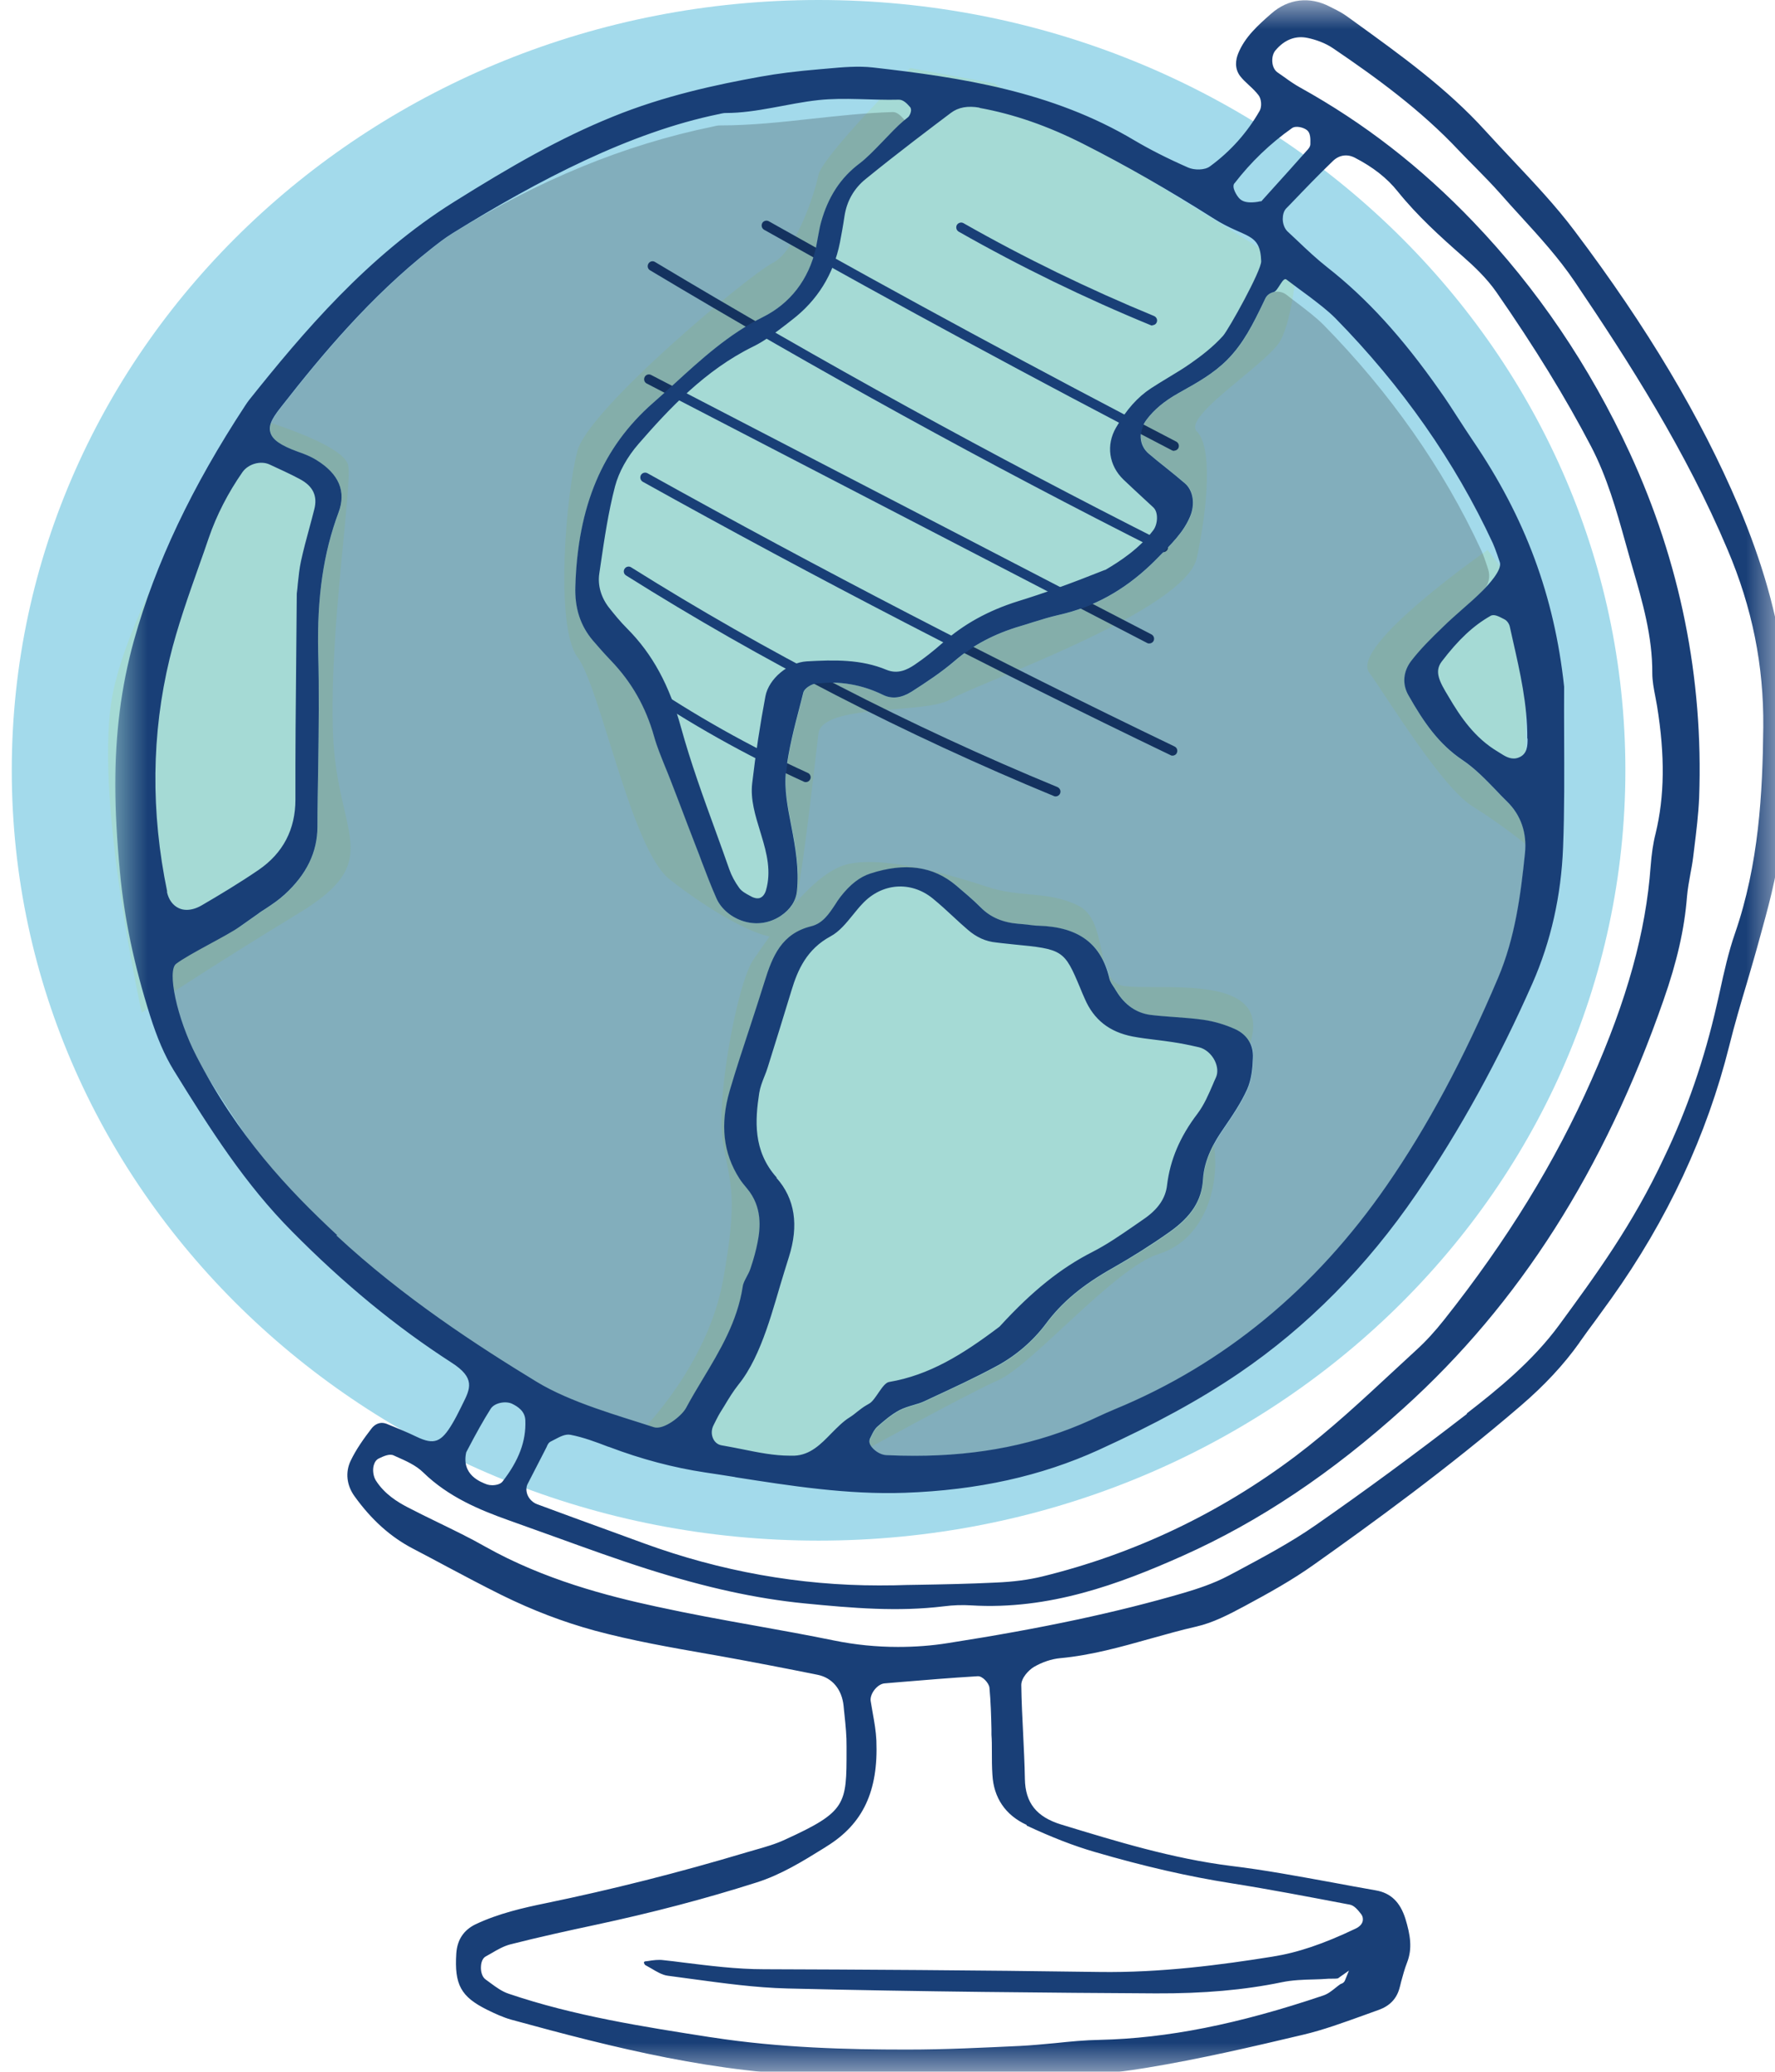 <svg width="30" height="35" viewBox="0 0 30 35" fill="none" xmlns="http://www.w3.org/2000/svg">
<g clip-path="url(#clip0_2009_1173)">
<path d="M13.835 26.027C21.366 26.027 27.471 20.201 27.471 13.013C27.471 5.826 21.366 0 13.835 0C6.304 0 0.199 5.826 0.199 13.013C0.199 20.201 6.304 26.027 13.835 26.027Z" fill="#A3DAEB"/>
<path d="M4.207 7.029C4.207 7.029 5.822 7.482 5.886 7.868C5.951 8.255 5.564 10.647 5.628 12.391C5.692 14.135 6.539 14.524 5.049 15.428C3.559 16.332 2.396 17.108 2.396 17.108C2.396 17.108 1.62 13.618 1.879 11.874C2.138 10.13 4.204 7.026 4.204 7.026L4.207 7.029Z" fill="#A5DAD5"/>
<path d="M15.384 1.149C15.384 1.149 13.899 2.634 13.832 2.959C13.766 3.284 13.445 4.252 13.056 4.445C12.667 4.637 9.955 6.9 9.761 7.612C9.566 8.324 9.374 10.585 9.761 11.102C10.148 11.62 10.665 14.334 11.312 14.851C11.958 15.368 13.123 16.078 13.315 15.755C13.507 15.433 13.768 12.913 13.832 12.396C13.896 11.878 15.649 12.073 16.066 11.814C16.483 11.556 20.037 10.329 20.229 9.422C20.421 8.516 20.488 7.548 20.229 7.289C19.971 7.031 21.456 6.127 21.651 5.738C21.845 5.349 21.909 4.575 21.909 4.575L16.803 1.408L15.382 1.149H15.384Z" fill="#A5DAD5"/>
<path d="M25.143 9.29C25.143 9.29 22.817 10.905 23.14 11.359C23.463 11.812 24.367 13.297 24.884 13.62C25.401 13.943 25.788 14.265 25.788 14.265V10.13L25.143 9.29Z" fill="#A5DAD5"/>
<path d="M10.861 24.155C10.861 24.155 11.96 23.056 12.219 21.635C12.477 20.214 12.347 20.019 12.219 19.31C12.09 18.598 12.463 16.593 12.736 16.208C13.008 15.824 13.706 14.723 14.352 14.593C14.997 14.462 16.096 14.787 16.677 14.979C17.258 15.174 17.711 15.043 18.229 15.302C18.746 15.561 18.487 16.595 19.004 16.659C19.522 16.723 20.879 16.531 21.137 17.112C21.396 17.694 20.419 18.634 20.52 19.36C20.62 20.085 20.337 20.948 19.586 21.184C18.835 21.42 17.453 23.058 16.871 23.317C16.29 23.576 14.416 24.61 14.416 24.61H12.09L10.864 24.157L10.861 24.155Z" fill="#A5DAD5"/>
<mask id="mask0_2009_1173" style="mask-type:luminance" maskUnits="userSpaceOnUse" x="1" y="0" width="30" height="36">
<path d="M30.2 0H1.939V35.097H30.2V0Z" fill="white"/>
</mask>
<g mask="url(#mask0_2009_1173)">
<path d="M13.619 13.213C13.619 13.213 13.596 13.213 13.587 13.206C12.603 12.757 11.651 12.224 10.758 11.615C10.721 11.59 10.712 11.54 10.735 11.503C10.76 11.466 10.813 11.457 10.847 11.48C11.733 12.082 12.676 12.613 13.653 13.057C13.694 13.075 13.713 13.123 13.694 13.165C13.681 13.194 13.651 13.213 13.621 13.213H13.619Z" fill="#193F77"/>
<path d="M17.843 13.455C17.843 13.455 17.823 13.455 17.811 13.448C15.308 12.416 12.875 11.164 10.582 9.722C10.543 9.699 10.531 9.649 10.556 9.61C10.579 9.571 10.632 9.56 10.668 9.585C12.955 11.02 15.379 12.27 17.873 13.297C17.914 13.316 17.935 13.361 17.917 13.405C17.903 13.437 17.873 13.455 17.841 13.455H17.843Z" fill="#193F77"/>
<path d="M19.817 12.766C19.817 12.766 19.794 12.766 19.783 12.757C16.78 11.315 13.777 9.761 10.864 8.139C10.825 8.116 10.811 8.068 10.832 8.026C10.855 7.987 10.903 7.974 10.942 7.994C13.853 9.615 16.851 11.169 19.852 12.611C19.893 12.631 19.909 12.679 19.89 12.72C19.877 12.75 19.847 12.766 19.817 12.766Z" fill="#193F77"/>
<path d="M19.423 10.871C19.412 10.871 19.398 10.869 19.387 10.862L10.93 6.479C10.891 6.459 10.875 6.411 10.896 6.369C10.916 6.328 10.967 6.314 11.006 6.335L19.462 10.718C19.501 10.739 19.517 10.787 19.497 10.828C19.483 10.855 19.453 10.871 19.423 10.871Z" fill="#193F77"/>
<path d="M19.66 9.326C19.649 9.326 19.635 9.324 19.624 9.317C16.701 7.846 13.795 6.246 10.986 4.566C10.947 4.543 10.936 4.493 10.959 4.454C10.982 4.415 11.032 4.401 11.071 4.426C13.875 6.106 16.779 7.701 19.697 9.173C19.738 9.194 19.752 9.242 19.734 9.283C19.72 9.31 19.69 9.329 19.66 9.329V9.326Z" fill="#193F77"/>
<path d="M19.845 7.617C19.833 7.617 19.82 7.614 19.808 7.608C17.499 6.411 15.18 5.156 12.915 3.882C12.876 3.859 12.862 3.811 12.883 3.769C12.903 3.731 12.954 3.717 12.992 3.737C15.256 5.012 17.574 6.264 19.881 7.461C19.92 7.482 19.936 7.53 19.916 7.571C19.902 7.598 19.872 7.614 19.843 7.614L19.845 7.617Z" fill="#193F77"/>
<path d="M19.479 5.5C19.479 5.5 19.458 5.5 19.447 5.493C18.337 5.037 17.245 4.506 16.204 3.914C16.165 3.891 16.151 3.843 16.172 3.801C16.195 3.763 16.245 3.749 16.282 3.769C17.318 4.358 18.405 4.886 19.506 5.339C19.547 5.358 19.568 5.404 19.55 5.445C19.538 5.477 19.506 5.495 19.474 5.495L19.479 5.5Z" fill="#193F77"/>
<path d="M5.608 20.948C4.777 20.177 3.987 18.978 3.193 17.682C3.033 17.421 2.445 16.126 2.603 16.009C2.836 15.835 3.82 15.819 4.054 15.657C4.155 15.586 4.255 15.515 4.356 15.444C4.402 15.41 4.45 15.38 4.498 15.348C4.605 15.277 4.715 15.204 4.809 15.117C5.184 14.776 5.365 14.398 5.368 13.968C5.368 13.634 5.374 13.302 5.379 12.968C5.388 12.329 5.397 11.668 5.379 11.02C5.356 10.091 5.468 9.342 5.722 8.663C5.857 8.306 5.731 8.008 5.347 7.772C5.249 7.711 5.136 7.667 5.049 7.637C4.75 7.53 4.608 7.431 4.573 7.308C4.53 7.161 4.651 7.008 4.779 6.845C5.448 5.992 6.267 5.014 7.279 4.213C7.398 4.12 7.519 4.023 7.649 3.943C9.112 3.037 10.549 2.447 12.041 2.14C12.05 2.14 12.062 2.135 12.071 2.133C12.101 2.126 12.131 2.119 12.163 2.119H12.165C12.689 2.119 13.218 2.062 13.73 2.005C14.174 1.957 14.637 1.906 15.092 1.893C15.163 1.893 15.225 1.955 15.277 2.014C15.291 2.028 15.296 2.048 15.296 2.076C15.294 2.112 15.275 2.165 15.243 2.19L15.168 2.252C14.964 2.421 14.751 2.598 14.536 2.758C14.213 2.998 14.001 3.323 13.882 3.751C13.859 3.831 13.845 3.918 13.829 4.001C13.817 4.065 13.806 4.129 13.792 4.193C13.671 4.724 13.36 5.127 12.895 5.358C12.323 5.642 11.854 6.07 11.4 6.484C11.281 6.594 11.16 6.701 11.039 6.809C10.188 7.557 9.769 8.544 9.727 9.91C9.716 10.276 9.814 10.574 10.025 10.821C10.119 10.931 10.22 11.045 10.327 11.157C10.682 11.526 10.92 11.947 11.059 12.446C11.108 12.617 11.178 12.787 11.245 12.952C11.277 13.027 11.307 13.105 11.336 13.181L11.465 13.512C11.57 13.789 11.675 14.066 11.783 14.343C11.81 14.412 11.835 14.48 11.861 14.549C11.941 14.757 12.023 14.975 12.115 15.181C12.195 15.359 12.376 15.508 12.586 15.568C12.797 15.629 13.014 15.595 13.197 15.474C13.362 15.364 13.456 15.222 13.474 15.053C13.511 14.682 13.451 14.332 13.376 13.943C13.316 13.638 13.254 13.327 13.289 13.029C13.332 12.663 13.426 12.297 13.518 11.947C13.538 11.867 13.561 11.784 13.579 11.704C13.6 11.622 13.728 11.553 13.801 11.546C14.195 11.501 14.573 11.565 14.927 11.739C15.081 11.814 15.239 11.794 15.413 11.684C15.655 11.528 15.914 11.359 16.143 11.162C16.452 10.896 16.818 10.704 17.255 10.576C17.324 10.555 17.392 10.535 17.461 10.512C17.607 10.466 17.759 10.42 17.91 10.386C18.486 10.256 18.992 9.979 19.454 9.539L19.523 9.473C19.814 9.182 20.006 8.99 20.116 8.731C20.207 8.518 20.171 8.287 20.031 8.166C19.921 8.072 19.809 7.981 19.697 7.891C19.603 7.816 19.509 7.743 19.42 7.665C19.253 7.525 19.237 7.283 19.383 7.088C19.512 6.919 19.681 6.777 19.917 6.644L19.958 6.621C20.244 6.461 20.514 6.31 20.743 6.081C21.02 5.804 21.185 5.468 21.356 5.111L21.388 5.044C21.413 4.989 21.466 4.95 21.53 4.934C21.606 4.916 21.688 4.934 21.75 4.985C21.812 5.033 21.873 5.081 21.938 5.129C22.084 5.241 22.237 5.356 22.37 5.488C23.498 6.637 24.396 7.917 25.032 9.29C25.075 9.381 25.105 9.477 25.137 9.571L25.151 9.615C25.194 9.745 25.16 9.885 25.062 9.983C24.95 10.095 24.828 10.203 24.709 10.306C24.604 10.4 24.494 10.496 24.393 10.594C24.192 10.789 24.011 10.967 23.858 11.166C23.718 11.347 23.7 11.56 23.808 11.75C24.071 12.215 24.327 12.581 24.727 12.849C24.936 12.988 25.114 13.176 25.288 13.354C25.35 13.421 25.412 13.485 25.476 13.547C25.707 13.775 25.812 14.078 25.778 14.419C25.707 15.11 25.613 15.842 25.32 16.531C24.744 17.891 24.13 19.035 23.441 20.03C22.231 21.781 20.686 23.054 18.846 23.811C18.747 23.853 18.649 23.896 18.553 23.942L18.434 23.997C17.539 24.402 16.564 24.599 15.458 24.599C15.303 24.599 15.145 24.594 14.985 24.587C14.875 24.583 14.763 24.498 14.719 24.425C14.687 24.368 14.698 24.329 14.708 24.308C14.714 24.294 14.721 24.281 14.728 24.265C14.756 24.207 14.783 24.15 14.831 24.107C14.95 24.001 15.067 23.903 15.202 23.83C15.277 23.791 15.358 23.766 15.438 23.743C15.504 23.722 15.57 23.704 15.628 23.676L15.744 23.621C16.108 23.452 16.486 23.278 16.843 23.086C17.175 22.907 17.463 22.658 17.681 22.367C17.951 22.003 18.301 21.71 18.82 21.42C19.139 21.239 19.459 21.038 19.773 20.816C20.141 20.555 20.315 20.282 20.335 19.932C20.356 19.584 20.53 19.291 20.679 19.076C20.832 18.854 20.979 18.637 21.082 18.408C21.155 18.245 21.173 18.049 21.182 17.879C21.194 17.655 21.084 17.481 20.876 17.387C20.706 17.312 20.523 17.259 20.349 17.234C20.194 17.211 20.031 17.199 19.873 17.188C19.734 17.177 19.589 17.167 19.448 17.149C19.209 17.117 19.015 16.982 18.873 16.746C18.862 16.728 18.85 16.71 18.839 16.691C18.807 16.643 18.77 16.593 18.756 16.533C18.619 15.95 18.241 15.666 17.564 15.643C17.498 15.643 17.429 15.632 17.365 15.625C17.319 15.62 17.271 15.613 17.225 15.611C16.957 15.591 16.747 15.501 16.584 15.336C16.449 15.201 16.298 15.075 16.166 14.963C15.779 14.636 15.303 14.572 14.717 14.762C14.536 14.819 14.371 14.95 14.211 15.156C14.179 15.197 14.149 15.243 14.12 15.288C14.017 15.444 13.911 15.604 13.717 15.652C13.218 15.776 13.062 16.154 12.925 16.598C12.845 16.854 12.76 17.115 12.678 17.364C12.563 17.712 12.444 18.074 12.339 18.431C12.174 18.998 12.227 19.483 12.504 19.916C12.54 19.973 12.588 20.03 12.634 20.085C12.893 20.397 12.858 20.751 12.81 20.994C12.783 21.131 12.744 21.276 12.689 21.438C12.673 21.486 12.648 21.532 12.625 21.575C12.595 21.633 12.566 21.688 12.559 21.74C12.469 22.328 12.174 22.82 11.886 23.299C11.79 23.459 11.689 23.626 11.6 23.793C11.524 23.93 11.254 24.301 11.092 24.248C10.512 24.059 9.451 23.727 8.869 23.372C7.887 22.775 6.729 22.006 5.596 20.951L5.608 20.948Z" fill="black" fill-opacity="0.2"/>
<path d="M26.699 22.674C26.786 22.55 26.875 22.429 26.965 22.308C27.054 22.184 27.143 22.063 27.232 21.939C28.18 20.61 28.85 19.174 29.226 17.671C29.315 17.311 29.422 16.95 29.526 16.602C29.601 16.346 29.679 16.08 29.75 15.817L29.784 15.693C29.931 15.16 30.079 14.606 30.116 13.95C30.137 13.636 30.15 13.368 30.166 13.116C30.173 12.979 30.182 12.846 30.189 12.711C30.221 12.19 30.207 11.711 30.148 11.251C30.038 10.384 29.786 9.5 29.384 8.548C28.747 7.051 27.841 5.529 26.612 3.9C26.294 3.476 25.923 3.085 25.566 2.705C25.413 2.543 25.259 2.378 25.108 2.213C24.456 1.492 23.664 0.925 22.9 0.373L22.767 0.277C22.694 0.224 22.609 0.178 22.524 0.137L22.479 0.114C22.135 -0.066 21.774 -0.023 21.485 0.231C21.266 0.423 21.039 0.625 20.927 0.904C20.886 1.005 20.861 1.153 20.959 1.284C21.003 1.341 21.053 1.387 21.11 1.44C21.165 1.49 21.222 1.545 21.27 1.607C21.321 1.671 21.33 1.803 21.289 1.874C21.08 2.238 20.801 2.554 20.451 2.81C20.359 2.879 20.183 2.875 20.082 2.831C19.718 2.671 19.428 2.522 19.169 2.369C17.775 1.538 16.226 1.307 14.754 1.14C14.505 1.112 14.244 1.135 13.99 1.158L13.862 1.169C13.452 1.204 13.141 1.243 12.855 1.295C12.106 1.43 11.225 1.618 10.358 1.971C9.461 2.334 8.637 2.808 7.678 3.408C6.215 4.321 5.119 5.619 4.206 6.763C4.188 6.786 4.172 6.811 4.156 6.834L4.144 6.852C3.245 8.221 2.629 9.516 2.265 10.816C2.155 11.212 2.075 11.608 2.022 12.027C1.924 12.814 1.924 13.647 2.027 14.73C2.1 15.513 2.267 16.307 2.535 17.154C2.656 17.536 2.782 17.829 2.933 18.076C3.563 19.097 4.146 20.008 4.934 20.802C5.81 21.688 6.691 22.413 7.632 23.02C8.039 23.28 7.95 23.459 7.815 23.727L7.788 23.782C7.744 23.871 7.698 23.962 7.646 24.049C7.458 24.367 7.337 24.413 7.044 24.274C6.893 24.201 6.728 24.132 6.529 24.052C6.504 24.043 6.479 24.038 6.456 24.038C6.382 24.038 6.321 24.081 6.284 24.127C6.151 24.299 6.019 24.484 5.925 24.681C5.835 24.873 5.858 25.091 5.991 25.276C6.279 25.677 6.602 25.965 6.975 26.16C7.165 26.258 7.355 26.361 7.545 26.462C7.849 26.624 8.165 26.791 8.479 26.947C9.005 27.206 9.52 27.402 10.051 27.547C10.678 27.716 11.328 27.83 11.955 27.94L12.15 27.974C12.74 28.08 13.324 28.194 13.816 28.293C14.066 28.343 14.23 28.54 14.258 28.821C14.262 28.874 14.269 28.924 14.274 28.979C14.292 29.151 14.31 29.329 14.308 29.506V29.565C14.308 30.485 14.308 30.604 13.269 31.078C13.107 31.154 12.93 31.204 12.761 31.252C12.713 31.266 12.667 31.279 12.619 31.293C11.475 31.636 10.328 31.925 9.216 32.154C8.85 32.229 8.426 32.325 8.039 32.508C7.838 32.605 7.728 32.769 7.712 33C7.678 33.529 7.79 33.733 8.234 33.953C8.364 34.017 8.502 34.081 8.641 34.12C10.399 34.602 12.127 35.035 13.958 35.065C14.267 35.069 14.578 35.076 14.889 35.083C15.697 35.099 16.533 35.117 17.352 35.106C18.057 35.095 18.734 35.04 19.373 34.934C20.275 34.786 21.179 34.575 22.026 34.374C22.366 34.294 22.703 34.17 23.03 34.053C23.122 34.019 23.216 33.987 23.307 33.953C23.486 33.888 23.602 33.769 23.651 33.596C23.662 33.559 23.671 33.522 23.68 33.483C23.71 33.373 23.74 33.261 23.781 33.156C23.875 32.916 23.836 32.687 23.753 32.414C23.664 32.133 23.506 31.98 23.255 31.936C23.012 31.893 22.767 31.849 22.524 31.803C21.961 31.701 21.378 31.591 20.801 31.522C19.812 31.398 18.86 31.105 17.938 30.824C17.519 30.696 17.329 30.458 17.322 30.053C17.318 29.801 17.304 29.547 17.293 29.3C17.279 29.027 17.265 28.746 17.261 28.467C17.261 28.345 17.386 28.215 17.473 28.162C17.613 28.08 17.771 28.027 17.917 28.013C18.441 27.965 18.954 27.821 19.451 27.681C19.703 27.611 19.963 27.537 20.224 27.478C20.503 27.414 20.769 27.276 21.041 27.13C21.444 26.913 21.838 26.695 22.202 26.436C23.188 25.738 24.477 24.802 25.701 23.75C26.104 23.404 26.429 23.056 26.694 22.683L26.699 22.674ZM20.865 3.097C21.142 2.737 21.469 2.424 21.836 2.165C21.902 2.117 22.041 2.154 22.096 2.204C22.149 2.252 22.149 2.346 22.147 2.421V2.433C22.147 2.481 22.11 2.52 22.08 2.552C21.877 2.781 21.678 3.003 21.479 3.222L21.318 3.401H21.3C21.241 3.415 21.188 3.419 21.142 3.419C21.048 3.419 20.986 3.396 20.941 3.346C20.909 3.312 20.81 3.165 20.863 3.097H20.865ZM13.127 19.893C12.722 19.442 12.763 18.918 12.832 18.465C12.848 18.367 12.884 18.273 12.921 18.181C12.942 18.131 12.96 18.081 12.976 18.03C13.111 17.598 13.246 17.165 13.377 16.733C13.482 16.385 13.635 16.035 14.04 15.817C14.184 15.739 14.297 15.602 14.416 15.455C14.466 15.394 14.519 15.327 14.576 15.268C14.905 14.915 15.395 14.879 15.764 15.178C15.887 15.279 16.006 15.387 16.118 15.492C16.196 15.565 16.274 15.636 16.357 15.707C16.501 15.833 16.663 15.906 16.835 15.922C16.869 15.925 16.901 15.929 16.936 15.934C16.977 15.938 17.018 15.943 17.059 15.947L17.123 15.954C17.965 16.035 17.988 16.048 18.256 16.689C18.279 16.746 18.304 16.806 18.334 16.872C18.485 17.225 18.75 17.435 19.146 17.511C19.277 17.536 19.412 17.552 19.542 17.568C19.634 17.579 19.725 17.591 19.817 17.605C19.952 17.625 20.094 17.653 20.263 17.692C20.371 17.717 20.474 17.804 20.531 17.918C20.579 18.017 20.588 18.119 20.552 18.2C20.533 18.238 20.517 18.28 20.499 18.321C20.426 18.49 20.352 18.664 20.24 18.813C19.943 19.202 19.776 19.596 19.725 20.021C19.7 20.246 19.57 20.433 19.327 20.598C19.27 20.637 19.213 20.676 19.158 20.715C18.936 20.868 18.707 21.026 18.464 21.15C17.933 21.42 17.448 21.806 16.899 22.406L16.892 22.413C16.26 22.891 15.702 23.232 15.027 23.347C14.915 23.365 14.802 23.649 14.693 23.711L14.635 23.745C14.587 23.773 14.541 23.809 14.493 23.846C14.452 23.88 14.409 23.914 14.361 23.944C14.249 24.013 14.15 24.116 14.052 24.214C13.876 24.395 13.697 24.58 13.427 24.592C13.399 24.592 13.372 24.592 13.347 24.592C13.081 24.592 12.811 24.537 12.55 24.484C12.431 24.461 12.31 24.436 12.191 24.416C12.134 24.406 12.084 24.367 12.056 24.31C12.019 24.237 12.022 24.148 12.061 24.075C12.072 24.052 12.141 23.914 12.168 23.871C12.193 23.83 12.221 23.786 12.246 23.745C12.317 23.626 12.393 23.502 12.482 23.39C12.884 22.894 13.072 22.072 13.255 21.488C13.28 21.404 13.308 21.321 13.333 21.237C13.505 20.697 13.434 20.246 13.123 19.898L13.127 19.893ZM12.429 24.956C13.361 25.102 14.326 25.253 15.294 25.219C16.526 25.175 17.597 24.937 18.567 24.496C19.531 24.056 20.284 23.644 20.941 23.198C22.092 22.415 23.101 21.397 23.939 20.17C24.674 19.097 25.333 17.897 25.902 16.609C26.212 15.904 26.386 15.133 26.418 14.318C26.443 13.689 26.438 13.045 26.436 12.425C26.436 12.151 26.433 11.876 26.436 11.601C26.271 10.07 25.781 8.747 24.893 7.443C24.809 7.319 24.728 7.193 24.646 7.067C24.545 6.91 24.44 6.747 24.33 6.594C23.703 5.699 23.101 5.04 22.438 4.52C22.261 4.381 22.094 4.225 21.934 4.072C21.877 4.017 21.82 3.964 21.762 3.911C21.714 3.866 21.682 3.788 21.68 3.703C21.68 3.63 21.698 3.566 21.735 3.525L21.82 3.438C22.048 3.2 22.286 2.952 22.529 2.719C22.634 2.618 22.769 2.598 22.898 2.664C23.204 2.822 23.442 3.007 23.623 3.234C23.955 3.646 24.339 3.994 24.74 4.346C24.909 4.495 25.124 4.696 25.289 4.932C25.939 5.868 26.463 6.722 26.891 7.541C27.159 8.054 27.319 8.617 27.47 9.159C27.5 9.265 27.53 9.372 27.559 9.475L27.592 9.59C27.759 10.162 27.93 10.752 27.926 11.372C27.926 11.501 27.951 11.633 27.976 11.761C27.985 11.816 27.997 11.869 28.006 11.924C28.143 12.768 28.134 13.455 27.981 14.085C27.939 14.249 27.914 14.43 27.898 14.636C27.818 15.737 27.502 16.884 26.9 18.241C26.287 19.628 25.472 20.955 24.408 22.296C24.252 22.493 24.099 22.66 23.943 22.802C23.811 22.923 23.678 23.047 23.547 23.168C23.023 23.654 22.483 24.157 21.897 24.599C20.611 25.567 19.169 26.253 17.615 26.633C17.389 26.688 17.137 26.723 16.821 26.736C16.391 26.757 15.954 26.766 15.53 26.773C15.393 26.775 15.258 26.777 15.121 26.782C15.034 26.782 14.944 26.784 14.857 26.784C13.514 26.784 12.18 26.546 10.884 26.073L10.312 25.864C9.902 25.716 9.49 25.564 9.081 25.413C9.005 25.386 8.943 25.324 8.914 25.251C8.891 25.189 8.891 25.125 8.916 25.073C9.014 24.88 9.113 24.688 9.213 24.496L9.227 24.468C9.227 24.468 9.234 24.452 9.239 24.445C9.252 24.411 9.271 24.37 9.31 24.352C9.333 24.34 9.355 24.329 9.378 24.317C9.465 24.271 9.555 24.223 9.641 24.239C9.859 24.281 10.072 24.361 10.275 24.439L10.296 24.445C10.838 24.651 11.388 24.796 11.923 24.876C12.09 24.901 12.255 24.926 12.422 24.953L12.429 24.956ZM25.818 12.478C25.818 12.59 25.818 12.741 25.667 12.798C25.637 12.81 25.61 12.814 25.584 12.814C25.497 12.814 25.422 12.766 25.358 12.725C25.344 12.716 25.33 12.707 25.314 12.698C24.925 12.466 24.685 12.114 24.484 11.771C24.326 11.512 24.239 11.345 24.367 11.176C24.648 10.807 24.902 10.569 25.193 10.404C25.253 10.37 25.335 10.416 25.406 10.452L25.429 10.464C25.475 10.487 25.509 10.544 25.518 10.587L25.568 10.812C25.69 11.35 25.818 11.906 25.813 12.476L25.818 12.478ZM16.551 1.822C17.132 1.927 17.707 2.126 18.309 2.431C19.023 2.792 19.746 3.206 20.52 3.696C21.048 4.03 21.3 3.92 21.316 4.413C21.321 4.57 20.765 5.568 20.671 5.674C20.503 5.861 20.3 6.015 20.14 6.127C20.009 6.221 19.87 6.303 19.735 6.385C19.641 6.443 19.547 6.498 19.455 6.559C19.227 6.708 19.039 6.919 18.863 7.223C18.691 7.518 18.741 7.864 18.988 8.102C19.103 8.212 19.22 8.319 19.336 8.427L19.492 8.571C19.584 8.656 19.567 8.859 19.492 8.958C19.254 9.271 18.933 9.48 18.682 9.628H18.675C18.078 9.866 17.638 10.024 17.206 10.157C16.702 10.315 16.283 10.546 15.922 10.869C15.777 10.997 15.624 11.118 15.462 11.228C15.333 11.315 15.173 11.395 14.981 11.315C14.553 11.137 14.1 11.146 13.635 11.173C13.322 11.192 12.994 11.466 12.937 11.761C12.848 12.233 12.772 12.727 12.713 13.233C12.681 13.505 12.765 13.775 12.846 14.039L12.868 14.112C12.962 14.421 13.038 14.725 12.946 15.041C12.942 15.057 12.914 15.142 12.85 15.167C12.836 15.174 12.818 15.176 12.804 15.176C12.754 15.176 12.706 15.151 12.695 15.144L12.665 15.128C12.605 15.096 12.537 15.059 12.495 15.002C12.422 14.902 12.363 14.792 12.326 14.686C12.251 14.471 12.173 14.256 12.095 14.041C11.887 13.471 11.674 12.883 11.511 12.293C11.315 11.576 11.026 11.047 10.603 10.622C10.481 10.5 10.376 10.37 10.296 10.269C10.159 10.095 10.099 9.889 10.129 9.69L10.152 9.532C10.216 9.097 10.282 8.649 10.395 8.216C10.459 7.976 10.598 7.722 10.793 7.498C11.303 6.912 11.916 6.253 12.731 5.854C12.928 5.758 13.107 5.619 13.283 5.484L13.383 5.406C13.814 5.076 14.088 4.637 14.196 4.097C14.223 3.955 14.249 3.815 14.274 3.646C14.313 3.396 14.434 3.184 14.629 3.026C15.18 2.577 15.793 2.117 16.073 1.906C16.196 1.813 16.357 1.783 16.556 1.819V1.824L16.551 1.822ZM2.826 15.064C2.547 13.718 2.56 12.396 2.867 11.127C2.997 10.59 3.187 10.059 3.368 9.546C3.423 9.393 3.476 9.242 3.528 9.088C3.661 8.702 3.853 8.328 4.098 7.976C4.197 7.836 4.407 7.777 4.558 7.848C4.725 7.926 4.899 8.003 5.066 8.093C5.291 8.212 5.371 8.379 5.311 8.608C5.286 8.711 5.256 8.816 5.229 8.919C5.179 9.102 5.128 9.292 5.087 9.48C5.06 9.603 5.048 9.731 5.034 9.857C5.03 9.915 5.023 9.972 5.016 10.029C5.014 10.377 5.009 10.709 5.007 11.031C4.998 11.894 4.991 12.711 4.993 13.508C4.993 14.011 4.785 14.412 4.371 14.696C4.046 14.918 3.707 15.121 3.412 15.293C3.322 15.346 3.235 15.371 3.155 15.371C3.107 15.371 3.064 15.362 3.023 15.343C2.922 15.297 2.849 15.199 2.821 15.064H2.824H2.826ZM5.7 20.868C4.87 20.097 4.014 19.191 3.318 17.838C2.988 17.199 2.821 16.398 2.977 16.282C3.21 16.108 3.817 15.819 4.053 15.655C4.153 15.584 4.254 15.513 4.355 15.442C4.4 15.407 4.448 15.378 4.497 15.346C4.604 15.275 4.714 15.201 4.808 15.114C5.183 14.773 5.364 14.396 5.366 13.966C5.366 13.631 5.373 13.3 5.378 12.965C5.387 12.327 5.396 11.665 5.378 11.018C5.357 10.088 5.467 9.34 5.721 8.66C5.856 8.303 5.73 8.006 5.346 7.77C5.245 7.708 5.135 7.665 5.046 7.635C4.746 7.527 4.604 7.429 4.57 7.305C4.526 7.159 4.648 7.006 4.776 6.843C5.444 5.989 6.263 5.012 7.277 4.211C7.396 4.117 7.518 4.021 7.648 3.941C9.111 3.035 10.651 2.236 12.143 1.929C12.152 1.929 12.164 1.925 12.173 1.922C12.203 1.916 12.232 1.909 12.264 1.909H12.267C12.791 1.909 13.319 1.746 13.832 1.691C14.276 1.643 14.738 1.696 15.194 1.684C15.265 1.684 15.327 1.746 15.379 1.806C15.393 1.819 15.398 1.84 15.398 1.868C15.395 1.904 15.375 1.957 15.345 1.982L15.269 2.044C15.066 2.213 14.75 2.595 14.532 2.758C14.21 2.998 13.997 3.323 13.878 3.751C13.855 3.831 13.841 3.918 13.825 4.001C13.814 4.065 13.802 4.129 13.789 4.193C13.667 4.724 13.356 5.127 12.891 5.358C12.319 5.642 11.85 6.07 11.397 6.484C11.278 6.594 11.157 6.701 11.035 6.809C10.184 7.557 9.765 8.544 9.724 9.91C9.712 10.276 9.811 10.574 10.021 10.821C10.115 10.931 10.216 11.045 10.323 11.157C10.678 11.526 10.916 11.947 11.056 12.446C11.104 12.617 11.175 12.787 11.241 12.952C11.273 13.027 11.303 13.105 11.333 13.181L11.461 13.512C11.566 13.789 11.671 14.066 11.779 14.343C11.807 14.412 11.832 14.48 11.857 14.549C11.937 14.757 12.019 14.975 12.111 15.181C12.191 15.359 12.372 15.508 12.582 15.568C12.793 15.629 13.01 15.595 13.194 15.474C13.358 15.364 13.452 15.222 13.47 15.053C13.507 14.682 13.447 14.332 13.372 13.943C13.312 13.638 13.251 13.327 13.285 13.029C13.329 12.663 13.422 12.297 13.514 11.947C13.534 11.867 13.557 11.784 13.576 11.704C13.596 11.622 13.725 11.553 13.798 11.546C14.191 11.501 14.569 11.565 14.924 11.739C15.077 11.814 15.235 11.793 15.409 11.684C15.652 11.528 15.91 11.359 16.139 11.162C16.448 10.896 16.814 10.704 17.251 10.576C17.32 10.555 17.389 10.535 17.457 10.512C17.604 10.466 17.755 10.42 17.906 10.386C18.483 10.255 18.988 9.979 19.451 9.539L19.519 9.473C19.81 9.182 20.002 8.99 20.112 8.731C20.204 8.518 20.167 8.287 20.027 8.166C19.918 8.072 19.805 7.981 19.693 7.891C19.599 7.816 19.506 7.743 19.416 7.665C19.249 7.525 19.233 7.283 19.38 7.088C19.508 6.919 19.677 6.777 19.913 6.644L19.954 6.621C20.24 6.461 20.51 6.31 20.739 6.081C21.016 5.804 21.181 5.468 21.353 5.111L21.385 5.044C21.41 4.989 21.462 4.95 21.527 4.934C21.602 4.916 21.68 4.673 21.742 4.722C21.803 4.77 22.074 4.969 22.135 5.014C22.282 5.127 22.435 5.241 22.568 5.374C23.696 6.523 24.593 7.802 25.23 9.175C25.273 9.267 25.349 9.498 25.349 9.498C25.392 9.628 25.156 9.88 25.058 9.979C24.946 10.091 24.825 10.198 24.706 10.301C24.6 10.395 24.49 10.491 24.39 10.59C24.188 10.784 24.008 10.963 23.854 11.162C23.715 11.343 23.696 11.556 23.804 11.745C24.067 12.21 24.323 12.576 24.724 12.844C24.932 12.984 25.111 13.171 25.285 13.35C25.346 13.416 25.408 13.48 25.472 13.542C25.706 13.771 25.809 14.073 25.774 14.414C25.703 15.105 25.61 15.838 25.317 16.526C24.74 17.886 24.127 19.03 23.438 20.026C22.227 21.777 20.682 23.049 18.842 23.807C18.744 23.848 18.645 23.892 18.549 23.937L18.43 23.992C17.535 24.397 16.56 24.594 15.455 24.594C15.299 24.594 15.141 24.59 14.981 24.583C14.871 24.578 14.759 24.493 14.716 24.42C14.683 24.365 14.695 24.324 14.704 24.303C14.711 24.29 14.718 24.276 14.725 24.26C14.752 24.205 14.78 24.145 14.828 24.102C14.947 23.997 15.063 23.898 15.198 23.825C15.274 23.786 15.354 23.761 15.434 23.738C15.501 23.718 15.567 23.699 15.624 23.672L15.741 23.617C16.105 23.448 16.482 23.274 16.839 23.081C17.171 22.903 17.46 22.653 17.677 22.363C17.947 21.999 18.297 21.706 18.817 21.415C19.135 21.234 19.455 21.033 19.769 20.811C20.137 20.55 20.311 20.278 20.332 19.927C20.352 19.58 20.526 19.287 20.675 19.072C20.828 18.849 20.975 18.632 21.078 18.403C21.151 18.241 21.17 18.044 21.176 17.875C21.188 17.65 21.078 17.476 20.87 17.383C20.7 17.307 20.517 17.254 20.343 17.229C20.188 17.206 20.025 17.195 19.867 17.183C19.728 17.172 19.584 17.163 19.442 17.145C19.204 17.112 19.009 16.977 18.867 16.742C18.856 16.723 18.844 16.705 18.833 16.687C18.801 16.639 18.764 16.588 18.75 16.529C18.613 15.945 18.235 15.661 17.558 15.639C17.492 15.639 17.423 15.627 17.359 15.62C17.313 15.616 17.265 15.609 17.219 15.607C16.951 15.586 16.741 15.497 16.578 15.332C16.443 15.197 16.292 15.071 16.16 14.959C15.773 14.632 15.297 14.567 14.711 14.757C14.53 14.815 14.365 14.945 14.205 15.151C14.173 15.192 14.143 15.238 14.114 15.284C14.011 15.439 13.905 15.6 13.711 15.648C13.212 15.771 13.056 16.149 12.919 16.593C12.839 16.849 12.754 17.11 12.672 17.36C12.557 17.707 12.438 18.069 12.333 18.426C12.168 18.994 12.221 19.479 12.498 19.912C12.534 19.969 12.582 20.026 12.628 20.081C12.887 20.392 12.852 20.747 12.804 20.989C12.777 21.127 12.738 21.271 12.683 21.433C12.667 21.482 12.642 21.527 12.619 21.571C12.589 21.628 12.559 21.683 12.553 21.736C12.463 22.324 12.168 22.816 11.88 23.294C11.784 23.454 11.683 23.621 11.594 23.788C11.518 23.926 11.214 24.164 11.051 24.111C10.472 23.921 9.651 23.697 9.072 23.345C8.09 22.747 6.817 21.925 5.684 20.87L5.7 20.868ZM7.884 24.53L7.888 24.519C8.058 24.194 8.168 23.999 8.293 23.8C8.36 23.695 8.55 23.665 8.655 23.715C8.749 23.761 8.875 23.839 8.879 23.997C8.893 24.347 8.769 24.674 8.495 25.027C8.461 25.073 8.385 25.091 8.319 25.091C8.287 25.091 8.257 25.086 8.234 25.079C8.124 25.038 7.792 24.917 7.881 24.53H7.884ZM17.35 30.84C17.771 31.037 18.146 31.183 18.501 31.286C19.339 31.531 20.094 31.703 20.808 31.815C21.458 31.918 22.115 32.044 22.751 32.165L22.811 32.176C22.888 32.19 22.948 32.264 23.003 32.334C23.039 32.38 23.037 32.426 23.032 32.453C23.021 32.506 22.978 32.55 22.911 32.582C22.369 32.84 21.936 32.987 21.508 33.055C20.645 33.193 19.622 33.33 18.572 33.314C16.501 33.284 14.459 33.273 12.912 33.268C12.45 33.268 11.99 33.209 11.543 33.154C11.434 33.14 11.326 33.126 11.216 33.115C11.131 33.103 11.04 33.115 10.953 33.129L10.898 33.136C10.898 33.136 10.886 33.145 10.882 33.151C10.886 33.172 10.898 33.193 10.905 33.197C10.939 33.216 10.973 33.236 11.008 33.255C11.099 33.309 11.195 33.367 11.289 33.378C11.424 33.396 11.562 33.415 11.697 33.433C12.225 33.504 12.77 33.58 13.308 33.593C15.553 33.648 17.814 33.666 19.533 33.676C20.339 33.68 21.035 33.618 21.662 33.488C21.84 33.451 22.028 33.444 22.209 33.44C22.291 33.438 22.373 33.435 22.456 33.428H22.46C22.545 33.428 22.588 33.428 22.614 33.422C22.627 33.412 22.641 33.401 22.655 33.392L22.799 33.291L22.733 33.454C22.721 33.486 22.698 33.506 22.657 33.518C22.627 33.538 22.602 33.559 22.579 33.577C22.502 33.639 22.44 33.687 22.364 33.712C20.927 34.197 19.728 34.435 18.59 34.461C18.338 34.465 18.084 34.49 17.837 34.516C17.64 34.534 17.439 34.554 17.238 34.564C16.62 34.593 15.981 34.625 15.336 34.625H15.31C14.338 34.625 13.187 34.598 12.031 34.419L12.001 34.415C10.873 34.239 9.706 34.058 8.598 33.682C8.483 33.644 8.383 33.57 8.287 33.499C8.261 33.481 8.234 33.461 8.209 33.442C8.142 33.396 8.124 33.293 8.129 33.22C8.133 33.138 8.163 33.076 8.211 33.051C8.245 33.032 8.277 33.014 8.312 32.994C8.41 32.936 8.511 32.879 8.621 32.849C9.104 32.726 9.596 32.618 10.056 32.52C11.028 32.312 11.921 32.078 12.784 31.803C13.2 31.671 13.56 31.449 13.94 31.213L13.972 31.192C14.587 30.812 14.846 30.259 14.812 29.403C14.805 29.247 14.777 29.089 14.75 28.938C14.738 28.872 14.727 28.805 14.716 28.739C14.706 28.682 14.732 28.608 14.782 28.544C14.832 28.483 14.892 28.444 14.949 28.439L15.185 28.419C15.624 28.382 16.077 28.345 16.523 28.318C16.604 28.311 16.713 28.432 16.723 28.51C16.745 28.744 16.752 28.984 16.757 29.213V29.304C16.764 29.398 16.764 29.494 16.764 29.588C16.764 29.718 16.764 29.851 16.773 29.982C16.794 30.371 16.993 30.664 17.348 30.828L17.352 30.824L17.35 30.84ZM24.795 23.885C23.907 24.571 23.069 25.187 22.236 25.766C21.813 26.061 21.346 26.308 20.897 26.549L20.762 26.62C20.508 26.755 20.229 26.844 20.014 26.908C18.879 27.24 17.613 27.51 16.029 27.757C15.745 27.803 15.462 27.823 15.178 27.823C14.814 27.823 14.452 27.787 14.095 27.714C13.653 27.624 13.203 27.542 12.765 27.464C12.216 27.366 11.649 27.263 11.092 27.141C10.266 26.963 9.193 26.686 8.204 26.13C7.946 25.983 7.673 25.851 7.408 25.722C7.234 25.638 7.062 25.553 6.89 25.464C6.719 25.375 6.501 25.242 6.355 25.015C6.309 24.944 6.293 24.834 6.318 24.75C6.334 24.697 6.362 24.658 6.405 24.638C6.483 24.601 6.582 24.555 6.652 24.587L6.703 24.61C6.863 24.681 7.03 24.754 7.154 24.876C7.577 25.288 8.101 25.507 8.605 25.686C8.87 25.78 9.138 25.876 9.403 25.972C9.909 26.155 10.433 26.345 10.953 26.51C11.942 26.823 12.779 27.006 13.592 27.087C14.425 27.169 15.178 27.231 15.951 27.137C16.112 27.116 16.267 27.112 16.414 27.121C17.73 27.201 18.913 26.764 19.991 26.283C21.286 25.704 22.508 24.887 23.728 23.784C25.678 22.022 27.113 19.77 28.113 16.904C28.345 16.245 28.47 15.689 28.512 15.153C28.523 15.023 28.546 14.895 28.569 14.769C28.587 14.673 28.605 14.577 28.617 14.478L28.635 14.332C28.67 14.048 28.706 13.757 28.718 13.469C28.791 11.455 28.397 9.498 27.546 7.653C26.868 6.184 25.976 4.87 24.9 3.747C24.012 2.82 23.055 2.078 21.973 1.478C21.879 1.426 21.79 1.364 21.705 1.302C21.669 1.277 21.63 1.25 21.593 1.224C21.549 1.195 21.515 1.135 21.506 1.067C21.494 0.984 21.515 0.899 21.559 0.849C21.712 0.668 21.902 0.595 22.11 0.643C22.227 0.668 22.396 0.721 22.543 0.824C23.261 1.311 24.014 1.858 24.657 2.543C24.749 2.639 24.841 2.733 24.934 2.826C25.079 2.973 25.227 3.124 25.365 3.28C25.475 3.406 25.587 3.529 25.701 3.653C26.019 4.001 26.346 4.36 26.612 4.754C27.539 6.124 28.496 7.624 29.198 9.285C29.615 10.265 29.812 11.246 29.802 12.283C29.791 13.402 29.727 14.602 29.324 15.767C29.214 16.082 29.139 16.421 29.068 16.746C29.052 16.822 29.034 16.895 29.017 16.971C28.809 17.891 28.509 18.758 28.129 19.548C27.596 20.69 26.962 21.552 26.351 22.386C25.905 22.994 25.31 23.477 24.788 23.88H24.79L24.795 23.885Z" fill="#193F77"/>
</g>
</g>
<defs>
<clipPath id="clip0_2009_1173">
<rect width="30" height="35.097" fill="white" transform="translate(0.199)"/>
</clipPath>
</defs>
</svg>
